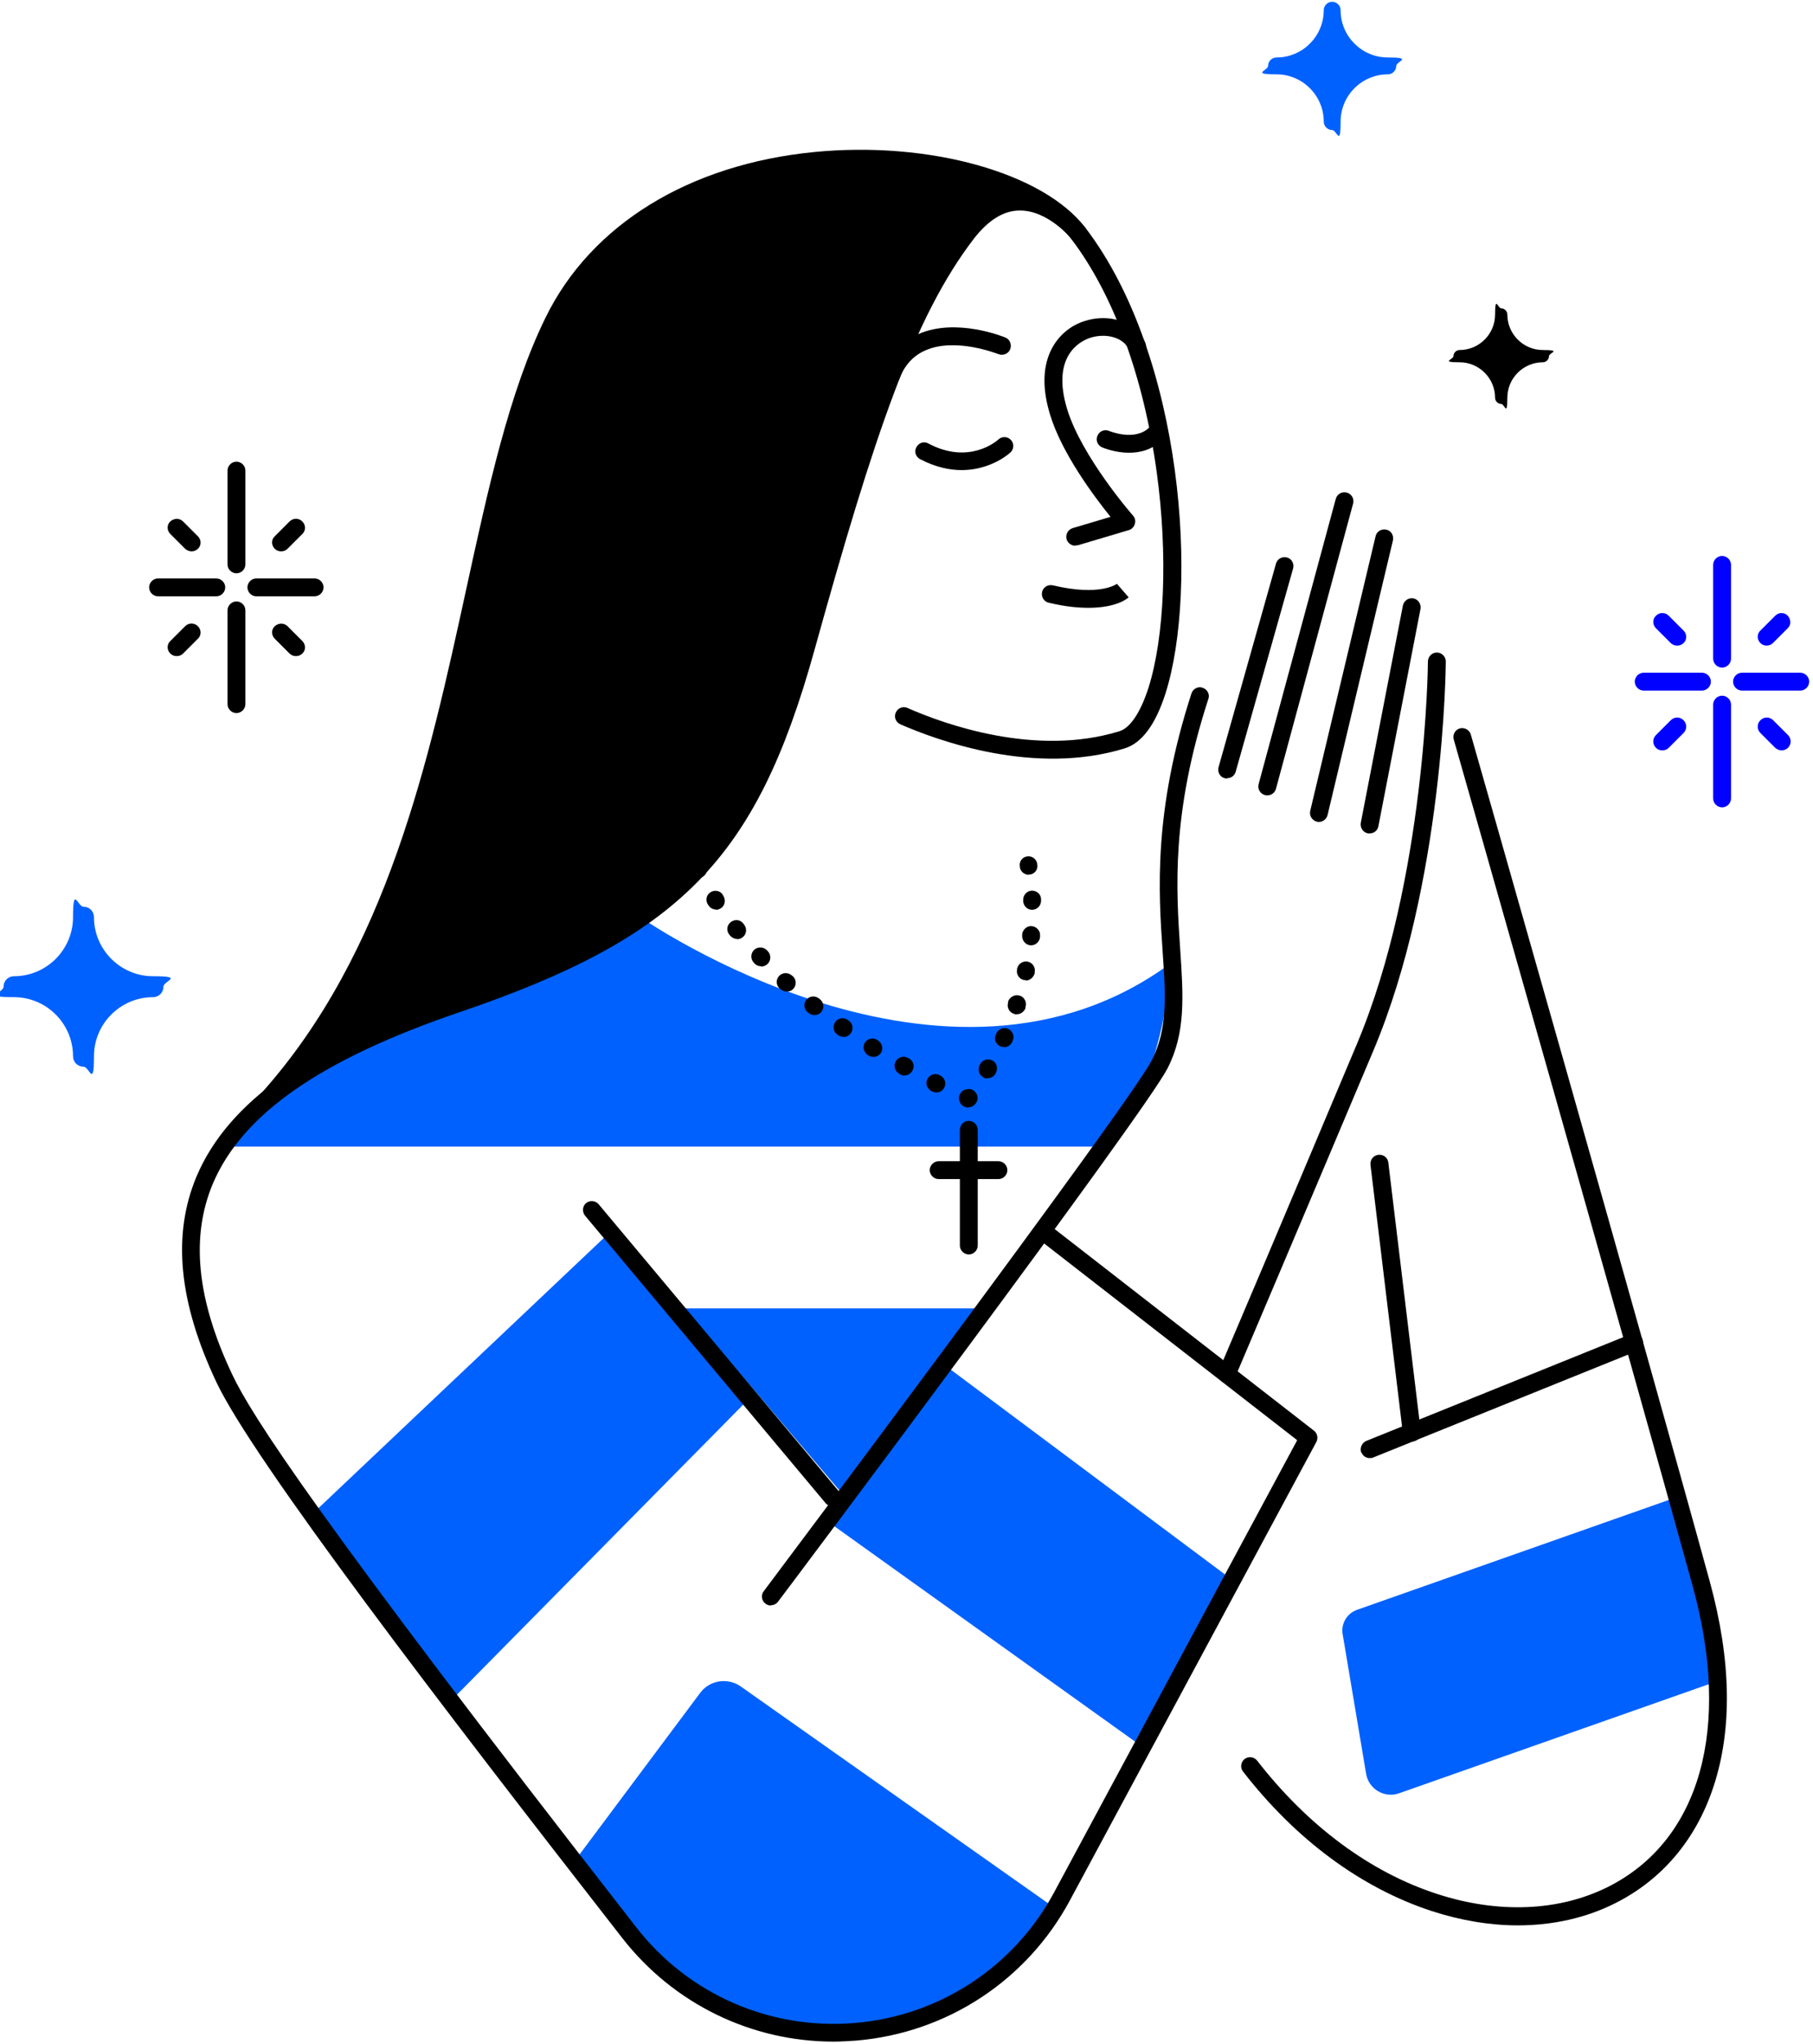 <?xml version="1.0" encoding="UTF-8"?>
<svg xmlns="http://www.w3.org/2000/svg" width="710" height="800" version="1.1" viewBox="0 0 710 800">
  <defs>
    <style>
      .cls-1 {
        fill: #0001fe;
      }

      .cls-2 {
        fill: #0061fe;
      }
    </style>
  </defs>
  <!-- Generator: Adobe Illustrator 28.7.1, SVG Export Plug-In . SVG Version: 1.2.0 Build 142)  -->
  <g>
    <g id="Layer_2">
      <path d="M315.5,254c-23,82.7-53.9,110.7-136.6,138.8-30.9,10.5-55.9,22.6-73.7,37.2,79.3-88.5,73.8-227.1,111.8-304.4,40.8-83.1,175.4-73.8,205.5-34.4,0,0-22.3-27.9-43.7,0-23,30-38.1,72.5-63.2,162.7"/>
      <path class="cls-2" d="M656.9,586l16,71.9-125,44c-5.7,2-11.9-1.6-12.9-7.6l-9.2-54.7c-.7-4.1,1.7-8.1,5.6-9.5l125.5-44.2h0Z"/>
      <polygon class="cls-2" points="331 586 385.8 512.1 268.1 512.1 331 586"/>
      <polygon class="cls-2" points="370.6 534.8 480.6 616.9 445.4 682.3 325.1 596.2 370.6 534.8"/>
      <path class="cls-2" d="M224.9,728.6c37.7,60.7,75.1,71.9,124,64.6,48.9-7.3,62.6-47.5,62.6-47.5l-121.4-85.6c-5.1-3.6-12.2-2.5-15.9,2.5l-49.3,66h0Z"/>
      <polygon class="cls-2" points="175.7 666.6 122.8 592.1 240 481.2 293.5 547.3 175.7 666.6"/>
      <path class="cls-2" d="M251.2,359.2s-72.3,33.6-98.7,43.6c-26.4,10-65,46-65,46h344.6c23.1-20,26.8-72.1,26.8-72.1-88.4,65.7-207.8-17.5-207.8-17.5h0Z"/>
      <path d="M375.9,487.5v-45.3c0-1.9,1.6-3.5,3.5-3.5s3.5,1.6,3.5,3.5v45.3c0,1.9-1.6,3.5-3.5,3.5s-3.5-1.6-3.5-3.5Z"/>
      <path d="M364.1,458c0-1.9,1.6-3.5,3.5-3.5h23.4c1.9,0,3.5,1.6,3.5,3.5s-1.6,3.5-3.5,3.5h-23.4c-1.9,0-3.5-1.6-3.5-3.5Z"/>
      <path class="cls-1" d="M670.9,312.5v-36.7c0-1.9,1.6-3.5,3.5-3.5s3.5,1.6,3.5,3.5v36.7c0,1.9-1.6,3.5-3.5,3.5s-3.5-1.6-3.5-3.5Z"/>
      <path class="cls-1" d="M670.9,257.8v-36.7c0-1.9,1.6-3.5,3.5-3.5s3.5,1.6,3.5,3.5v36.7c0,1.9-1.6,3.5-3.5,3.5s-3.5-1.6-3.5-3.5Z"/>
      <path class="cls-1" d="M678.7,266.8c0-1.9,1.6-3.5,3.5-3.5h22.8c1.9,0,3.5,1.6,3.5,3.5s-1.6,3.5-3.5,3.5h-22.8c-1.9,0-3.5-1.6-3.5-3.5Z"/>
      <path class="cls-1" d="M640.2,266.8c0-1.9,1.6-3.5,3.5-3.5h22.8c1.9,0,3.5,1.6,3.5,3.5s-1.6,3.5-3.5,3.5h-22.8c-1.9,0-3.5-1.6-3.5-3.5Z"/>
      <path class="cls-1" d="M651,293.7c-.9,0-1.8-.3-2.5-1-1.4-1.4-1.4-3.6,0-5l5.8-5.8c1.4-1.4,3.6-1.4,5,0,1.4,1.4,1.4,3.6,0,5l-5.8,5.8c-.7.7-1.6,1-2.5,1h0Z"/>
      <path class="cls-1" d="M656.8,252.7c-.9,0-1.8-.3-2.5-1l-5.8-5.8c-1.4-1.4-1.4-3.6,0-4.9,1.4-1.4,3.6-1.4,5,0l5.8,5.8c1.4,1.4,1.4,3.6,0,4.9-.7.7-1.6,1-2.5,1h0Z"/>
      <path class="cls-1" d="M691.9,252.7c-.9,0-1.8-.3-2.5-1-1.4-1.4-1.4-3.6,0-4.9l5.8-5.8c1.4-1.4,3.6-1.4,4.9,0s1.4,3.6,0,4.9l-5.8,5.8c-.7.7-1.6,1-2.5,1h0Z"/>
      <path class="cls-1" d="M697.7,293.7c-.9,0-1.8-.4-2.5-1l-5.8-5.8c-1.4-1.4-1.4-3.6,0-5s3.6-1.4,5,0l5.8,5.8c1.4,1.4,1.4,3.6,0,5-.7.7-1.6,1-2.5,1h0Z"/>
      <path d="M585.5,155.7c0-7.6-6.2-13.9-13.9-13.9s-2.4-1.1-2.4-2.4,1.1-2.4,2.4-2.4c7.6,0,13.9-6.2,13.9-13.9s1.1-2.4,2.4-2.4,2.4,1.1,2.4,2.4c0,7.6,6.2,13.9,13.9,13.9s2.4,1.1,2.4,2.4-1.1,2.4-2.4,2.4c-7.6,0-13.9,6.2-13.9,13.9s-1.1,2.4-2.4,2.4-2.4-1.1-2.4-2.4Z"/>
      <path class="cls-2" d="M518.4,47.6c0-10.2-8.3-18.5-18.5-18.5s-3.3-1.5-3.3-3.3,1.5-3.3,3.3-3.3c10.2,0,18.5-8.3,18.5-18.5,0-1.8,1.5-3.3,3.3-3.3s3.3,1.5,3.3,3.3c0,10.2,8.3,18.5,18.5,18.5s3.3,1.5,3.3,3.3-1.5,3.3-3.3,3.3c-10.2,0-18.5,8.3-18.5,18.5s-1.5,3.3-3.3,3.3-3.3-1.5-3.3-3.3Z"/>
      <path d="M89.1,275.6v-36.7c0-1.9,1.6-3.5,3.5-3.5s3.5,1.6,3.5,3.5v36.7c0,1.9-1.6,3.5-3.5,3.5s-3.5-1.6-3.5-3.5Z"/>
      <path d="M92.6,224.4c-1.9,0-3.5-1.6-3.5-3.5v-36.7c0-1.9,1.6-3.5,3.5-3.5s3.5,1.6,3.5,3.5v36.7c0,1.9-1.6,3.5-3.5,3.5h0Z"/>
      <path d="M96.9,229.9c0-1.9,1.6-3.5,3.5-3.5h22.8c1.9,0,3.5,1.6,3.5,3.5s-1.6,3.5-3.5,3.5h-22.8c-1.9,0-3.5-1.6-3.5-3.5Z"/>
      <path d="M58.4,229.9c0-1.9,1.6-3.5,3.5-3.5h22.8c1.9,0,3.5,1.6,3.5,3.5s-1.6,3.5-3.5,3.5h-22.8c-1.9,0-3.5-1.6-3.5-3.5Z"/>
      <path d="M69.2,256.8c-.9,0-1.8-.3-2.5-1-1.4-1.4-1.4-3.6,0-4.9l5.8-5.8c1.4-1.4,3.6-1.4,5,0s1.4,3.6,0,4.9l-5.8,5.8c-.7.7-1.6,1-2.5,1h0Z"/>
      <path d="M75,215.8c-.9,0-1.8-.4-2.5-1l-5.8-5.8c-1.4-1.4-1.4-3.6,0-4.9s3.6-1.4,5,0l5.8,5.8c1.4,1.4,1.4,3.6,0,4.9-.7.7-1.6,1-2.5,1h0Z"/>
      <path d="M110.1,215.8c-.9,0-1.8-.3-2.5-1-1.4-1.4-1.4-3.6,0-4.9l5.8-5.8c1.4-1.4,3.6-1.4,5,0s1.4,3.6,0,4.9l-5.8,5.8c-.7.7-1.6,1-2.5,1h0Z"/>
      <path d="M115.9,256.8c-.9,0-1.8-.3-2.5-1l-5.8-5.8c-1.4-1.4-1.4-3.6,0-4.9s3.6-1.4,5,0l5.8,5.8c1.4,1.4,1.4,3.6,0,4.9-.7.7-1.6,1-2.5,1h0Z"/>
      <path class="cls-2" d="M28.6,413.4c0-12.7-10.4-23.1-23.1-23.1s-4.1-1.8-4.1-4.1,1.8-4.1,4.1-4.1c12.7,0,23.1-10.4,23.1-23.1s1.8-4.1,4.1-4.1,4.1,1.8,4.1,4.1c0,12.7,10.4,23.1,23.1,23.1s4.1,1.8,4.1,4.1-1.8,4.1-4.1,4.1c-12.7,0-23.1,10.4-23.1,23.1s-1.8,4.1-4.1,4.1-4.1-1.8-4.1-4.1Z"/>
      <path d="M105.1,433.5c-.8,0-1.7-.3-2.3-.9-1.4-1.3-1.6-3.5-.3-4.9,49.1-54.9,65.5-130.2,80-196.7,8.7-39.9,16.9-77.7,31.2-106.8,17.8-36.3,56.2-59.9,105.2-64.7,45-4.4,89.7,8.1,106.2,29.7,38.5,50.4,44.3,141.6,31.3,182.3-3.9,12.1-9.2,19.3-15.9,21.4-35.3,10.9-73.2-3-87.9-9.4-1.8-.8-2.6-2.8-1.8-4.6s2.8-2.6,4.6-1.8c14,6.2,50,19.3,83,9.1,4.2-1.3,8.2-7.3,11.3-16.8,6.4-20.1,7.7-52.4,3.3-84.5-5.1-37.3-17-69.8-33.5-91.4-14.9-19.5-57.9-31.1-100-27-21.4,2.1-41.4,8.1-57.9,17.4-18.8,10.6-32.8,25.2-41.8,43.4-13.9,28.4-22.1,65.7-30.7,105.2-14.7,67.3-31.3,143.6-81.7,199.8-.7.8-1.6,1.2-2.6,1.2h0Z"/>
      <path d="M326.5,799.1c-32.2,0-62.6-14.7-82.7-40.4-70.6-90.5-144.6-187.1-159.1-217.8-14.8-31.4-17.3-57.7-7.7-80.5,12.4-29.2,44.4-51.8,100.7-70.9,44.3-15.1,70.1-29,89.3-48.1,19.8-19.7,33.3-46.1,45-88.3,23.9-85.8,39.5-132.3,63.8-163.9,6.9-9,14.8-13.7,23.4-13.8h.2c14.5,0,25.1,13.2,25.6,13.7,1.2,1.5,1,3.7-.5,4.9s-3.7,1-4.9-.5c0-.1-9.1-11.1-20.1-11.1h-.2c-6.3,0-12.3,3.8-17.9,11-23.6,30.8-39,76.6-62.6,161.6-22.7,81.4-52.5,111.8-138.9,141.2-54.3,18.5-84.9,39.8-96.5,67-8.8,20.8-6.4,45.3,7.5,74.7,7.5,15.9,32.3,54.9,158.3,216.5,20.4,26.2,52.4,40.2,85.6,37.4,33.2-2.8,62.4-22,78.1-51.3l95.1-176.8-101.8-79.1c-1.5-1.2-1.8-3.4-.6-4.9,1.2-1.5,3.4-1.8,4.9-.6l104.1,80.9c1.3,1,1.7,2.9.9,4.4l-96.5,179.4c-16.9,31.4-48.2,51.9-83.7,54.9-3,.2-6,.4-9,.4h0Z"/>
      <path d="M421.1,213.6c-1.5,0-2.9-1-3.4-2.5-.5-1.9.5-3.8,2.4-4.4l14.8-4.4c-6.2-7.7-19.1-24.8-23.7-40.1-2.9-9.5-2.9-17.7,0-24.3,2.5-5.7,7.2-10.1,13.1-12.1,10.2-3.5,21,.3,24.3,8.6.7,1.8-.2,3.8-2,4.5s-3.8-.2-4.5-2c-1.9-4.7-8.9-6.8-15.4-4.6-3.7,1.3-15.1,7-8.8,27.8,5.7,18.7,25.6,41.5,25.8,41.7.8.9,1.1,2.1.7,3.3-.3,1.1-1.2,2.1-2.4,2.4l-19.8,5.9c-.3,0-.7.1-1,.1h0Z"/>
      <path d="M376.6,184c-4.7,0-10.2-1.1-16.3-4.3-1.7-.9-2.4-3-1.4-4.7.9-1.7,3-2.4,4.7-1.4,16,8.5,26.9-1.1,27.4-1.6,1.4-1.3,3.6-1.2,4.9.2,1.3,1.4,1.2,3.6-.2,4.9-.1.1-3.9,3.6-10.1,5.5-2.5.8-5.5,1.4-9.1,1.4h0Z"/>
      <path d="M348.8,150.8c-.4,0-.8,0-1.2-.2-1.8-.7-2.7-2.7-2-4.5,2.8-7.3,7.5-12.5,14.2-15.4,14.7-6.4,33.2,1.1,33.9,1.4,1.8.7,2.6,2.8,1.9,4.6-.7,1.8-2.8,2.6-4.6,1.9-.2,0-16.6-6.7-28.5-1.5-4.9,2.1-8.3,5.9-10.4,11.4-.5,1.4-1.9,2.3-3.3,2.3h0Z"/>
      <path d="M426.2,237.9c-4.2,0-9.3-.5-15.5-2-1.9-.4-3-2.3-2.6-4.2.4-1.9,2.3-3,4.2-2.6,18.5,4.4,25-.5,25.1-.6h0c0,0,4.6,5.3,4.6,5.3-.6.6-5,4.1-15.7,4.1h0Z"/>
      <path d="M442.1,177.2c-5.6,0-10.2-2-10.5-2.1-1.8-.8-2.6-2.8-1.8-4.6.8-1.8,2.8-2.6,4.6-1.8.1,0,10,4.2,15.7-1.4,1.4-1.4,3.6-1.4,5,0s1.4,3.6,0,4.9c-3.9,3.9-8.7,5-12.9,5h0Z"/>
      <path d="M301.9,628.4c-.7,0-1.5-.2-2.1-.7-1.6-1.2-1.9-3.4-.7-4.9,1.4-1.9,142.9-190.3,151.9-207.7,6.3-12.3,5.5-25.1,4.3-42.8-1.6-23.1-3.7-54.6,11.3-100.9.6-1.8,2.6-2.9,4.4-2.2,1.8.6,2.9,2.6,2.2,4.4-14.6,45-12.6,74.5-11,98.2,1.2,18.1,2.2,32.4-5,46.4-9.2,17.9-146.6,200.9-152.5,208.7-.7.9-1.7,1.4-2.8,1.4h0Z"/>
      <path d="M480.6,304.7c-.3,0-.6,0-1-.1-1.9-.5-2.9-2.5-2.4-4.3l22.5-79.7c.5-1.9,2.5-2.9,4.3-2.4,1.9.5,2.9,2.5,2.4,4.3l-22.5,79.6c-.4,1.5-1.8,2.5-3.4,2.5h0Z"/>
      <path d="M496.3,311.3c-.3,0-.6,0-.9-.1-1.9-.5-3-2.4-2.5-4.3l30.2-111.6c.5-1.9,2.4-3,4.3-2.5s3,2.4,2.5,4.3l-30.2,111.6c-.4,1.6-1.8,2.6-3.4,2.6h0Z"/>
      <path d="M516.5,321.7c-.3,0-.5,0-.8-.1-1.9-.5-3-2.3-2.6-4.2l25.6-107.5c.4-1.9,2.3-3,4.2-2.6,1.9.4,3,2.3,2.6,4.2l-25.6,107.5c-.4,1.6-1.8,2.7-3.4,2.7h0Z"/>
      <path d="M536.4,326.2c-.2,0-.4,0-.7,0-1.9-.4-3.1-2.2-2.8-4.1l16.5-85.1c.4-1.9,2.2-3.1,4.1-2.8,1.9.4,3.1,2.2,2.8,4.1l-16.5,85.1c-.3,1.7-1.8,2.8-3.4,2.8h0Z"/>
      <path d="M480.6,541.4c-.5,0-.9,0-1.4-.3-1.8-.8-2.6-2.8-1.9-4.6.3-.6,26.8-63,54.1-127.9,27.1-64.3,27.8-148.9,27.8-149.7,0-1.9,1.6-3.5,3.5-3.5h0c1.9,0,3.5,1.6,3.5,3.5s-.7,86.8-28.4,152.4c-27.4,65-53.9,127.3-54.2,128-.6,1.3-1.9,2.1-3.2,2.1h0Z"/>
      <path d="M594.5,753.6c-11,0-22.4-1.9-33.8-5.6-27.5-9-53.1-27.8-73.9-54.6-1.2-1.5-.9-3.7.6-4.9s3.7-.9,4.9.6c19.9,25.6,44.3,43.7,70.5,52.2,24,7.8,47.7,6.8,66.8-2.7,36.2-18.1,48.6-62.1,33.3-117.7-26.7-96.9-92.9-329.2-93.6-331.5-.5-1.9.6-3.8,2.4-4.3s3.8.6,4.3,2.4c.7,2.3,67,234.7,93.6,331.6,8.4,30.7,8.9,57.7,1.4,80.3-6.8,20.6-20.1,36.3-38.4,45.5-11.5,5.8-24.5,8.7-38.3,8.7h0Z"/>
      <path d="M533.1,568.6c-.7-1.8.2-3.8,1.9-4.6l103.6-41.8c1.8-.7,3.8.2,4.6,1.9.7,1.8-.2,3.8-1.9,4.6l-103.6,41.8c-.4.2-.9.2-1.3.2-1.4,0-2.7-.8-3.2-2.2Z"/>
      <path d="M552.9,564.2c-1.8,0-3.3-1.3-3.5-3.1l-12.7-105.2c-.2-1.9,1.1-3.7,3.1-3.9s3.7,1.1,3.9,3.1l12.7,105.2c.2,1.9-1.1,3.7-3.1,3.9-.1,0-.3,0-.4,0h0Z"/>
      <path d="M325.9,589.5c-1,0-2-.4-2.7-1.3l-94.1-112.4c-1.2-1.5-1-3.7.4-4.9,1.5-1.2,3.7-1,4.9.4l94.1,112.4c1.2,1.5,1,3.7-.4,4.9-.7.5-1.5.8-2.3.8h0Z"/>
      <g>
        <path d="M273.4,343.7c-1.3,0-2.5-.7-3.1-1.9v-.3c-1-1.7-.2-3.8,1.5-4.7,1.7-.8,3.8-.1,4.7,1.6v.2c1,1.7.2,3.8-1.5,4.7-.5.2-1,.4-1.5.4h0Z"/>
        <path d="M366.7,427.6c-.5,0-1.1-.1-1.6-.4l-.4-.2c-1.7-.9-2.4-3-1.5-4.7.9-1.7,3-2.4,4.7-1.5l.4.2c1.7.9,2.4,3,1.5,4.7-.6,1.2-1.8,1.9-3.1,1.9h0ZM354.2,421c-.6,0-1.2-.1-1.7-.5l-.4-.3c-1.7-1-2.3-3.1-1.3-4.8s3.1-2.3,4.8-1.3l.4.2c1.7.9,2.3,3.1,1.3,4.8-.6,1.1-1.8,1.8-3,1.8h0ZM342.1,413.7c-.6,0-1.3-.2-1.9-.5l-.4-.3c-1.6-1-2.1-3.2-1.1-4.8s3.2-2.1,4.8-1.1l.4.3c1.6,1,2.1,3.2,1.1,4.8-.7,1-1.8,1.6-3,1.6h0ZM330.3,405.8c-.7,0-1.4-.2-2-.6l-.4-.3c-1.6-1.1-1.9-3.3-.8-4.9,1.1-1.6,3.3-1.9,4.9-.8l.4.3c1.6,1.1,1.9,3.3.8,4.9-.7,1-1.8,1.5-2.9,1.5h0ZM318.9,397.3c-.8,0-1.5-.3-2.2-.8l-.4-.3c-1.5-1.2-1.7-3.4-.5-4.9,1.2-1.5,3.4-1.7,4.9-.5l.4.3c1.5,1.2,1.8,3.4.6,4.9-.7.9-1.7,1.3-2.7,1.3h0ZM308.1,388.1c-.8,0-1.7-.3-2.4-.9l-.4-.3c-1.4-1.3-1.5-3.5-.2-4.9,1.3-1.4,3.5-1.5,5-.2l.4.3c1.4,1.3,1.5,3.5.2,4.9-.7.8-1.6,1.1-2.6,1.1h0ZM298,378.2c-.9,0-1.9-.4-2.5-1.1l-.3-.3c-1.3-1.4-1.3-3.6.1-5,1.4-1.3,3.6-1.3,5,.1l.4.4c1.3,1.4,1.3,3.6-.1,5-.7.6-1.5,1-2.4,1h0ZM288.6,367.5c-1,0-2-.5-2.7-1.3l-.3-.4c-1.2-1.5-1-3.7.6-4.9s3.7-1,4.9.6l.3.4c1.2,1.5,1,3.7-.5,4.9-.6.5-1.4.8-2.2.8h0ZM280.4,356c-1.1,0-2.3-.6-2.9-1.6l-.3-.4c-1-1.6-.6-3.8,1.1-4.8,1.6-1,3.8-.6,4.8,1.1l.2.4c1,1.6.6,3.8-1,4.8-.6.4-1.3.6-1.9.6h0Z"/>
        <path d="M379.3,433.5c-.4,0-.9,0-1.3-.3h-.3c-1.8-.9-2.6-2.9-1.9-4.7.5-1.1,1.4-1.9,2.5-2.1,1.1-.3,2.3-.2,3.2.6,1.5,1.2,1.8,3.4.6,4.9l-.2.2c-.7.9-1.7,1.3-2.7,1.3h0Z"/>
        <path d="M386.7,422.1c-.6,0-1.2-.1-1.7-.5-1.7-1-2.2-3.1-1.3-4.8l.2-.4c1-1.7,3.1-2.2,4.8-1.3s2.2,3.1,1.3,4.8l-.2.4c-.6,1.1-1.8,1.7-3,1.7h0ZM393.1,409.8c-.5,0-1-.1-1.4-.3-1.8-.8-2.5-2.9-1.7-4.6l.2-.4c.8-1.8,2.9-2.6,4.6-1.8,1.8.8,2.6,2.9,1.8,4.6l-.2.5c-.6,1.3-1.9,2.1-3.2,2.1h0ZM398.1,397c-.4,0-.7,0-1.1-.2-1.8-.6-2.8-2.6-2.2-4.4v-.5c.8-1.8,2.7-2.8,4.6-2.2,1.8.6,2.8,2.6,2.2,4.4v.5c-.6,1.5-2,2.4-3.5,2.4h0ZM401.7,383.6c-.2,0-.5,0-.7,0-1.9-.4-3.1-2.3-2.7-4.1v-.4c.5-1.9,2.3-3.1,4.2-2.7,1.9.4,3.1,2.3,2.7,4.1v.5c-.5,1.6-1.9,2.8-3.5,2.8h0ZM403.8,370c-.1,0-.2,0-.3,0-1.9-.2-3.3-1.9-3.2-3.8v-.5c.2-1.9,1.9-3.4,3.8-3.2,1.9.2,3.4,1.9,3.2,3.8v.5c-.2,1.8-1.7,3.2-3.5,3.2h0ZM404.2,356.1c-1.9,0-3.4-1.5-3.5-3.4v-.5c0-1.9,1.4-3.5,3.4-3.6,1.9,0,3.6,1.4,3.6,3.4v.5c0,1.9-1.4,3.5-3.4,3.6h-.1s0,0,0,0Z"/>
        <path d="M402.9,342.4c-1.7,0-3.2-1.2-3.5-2.9v-.3c-.4-1.9.9-3.7,2.8-4,1.9-.3,3.7,1,4,2.9v.2c.4,1.9-.9,3.7-2.8,4-.2,0-.4,0-.6,0h0Z"/>
      </g>
    </g>
  </g>
</svg>